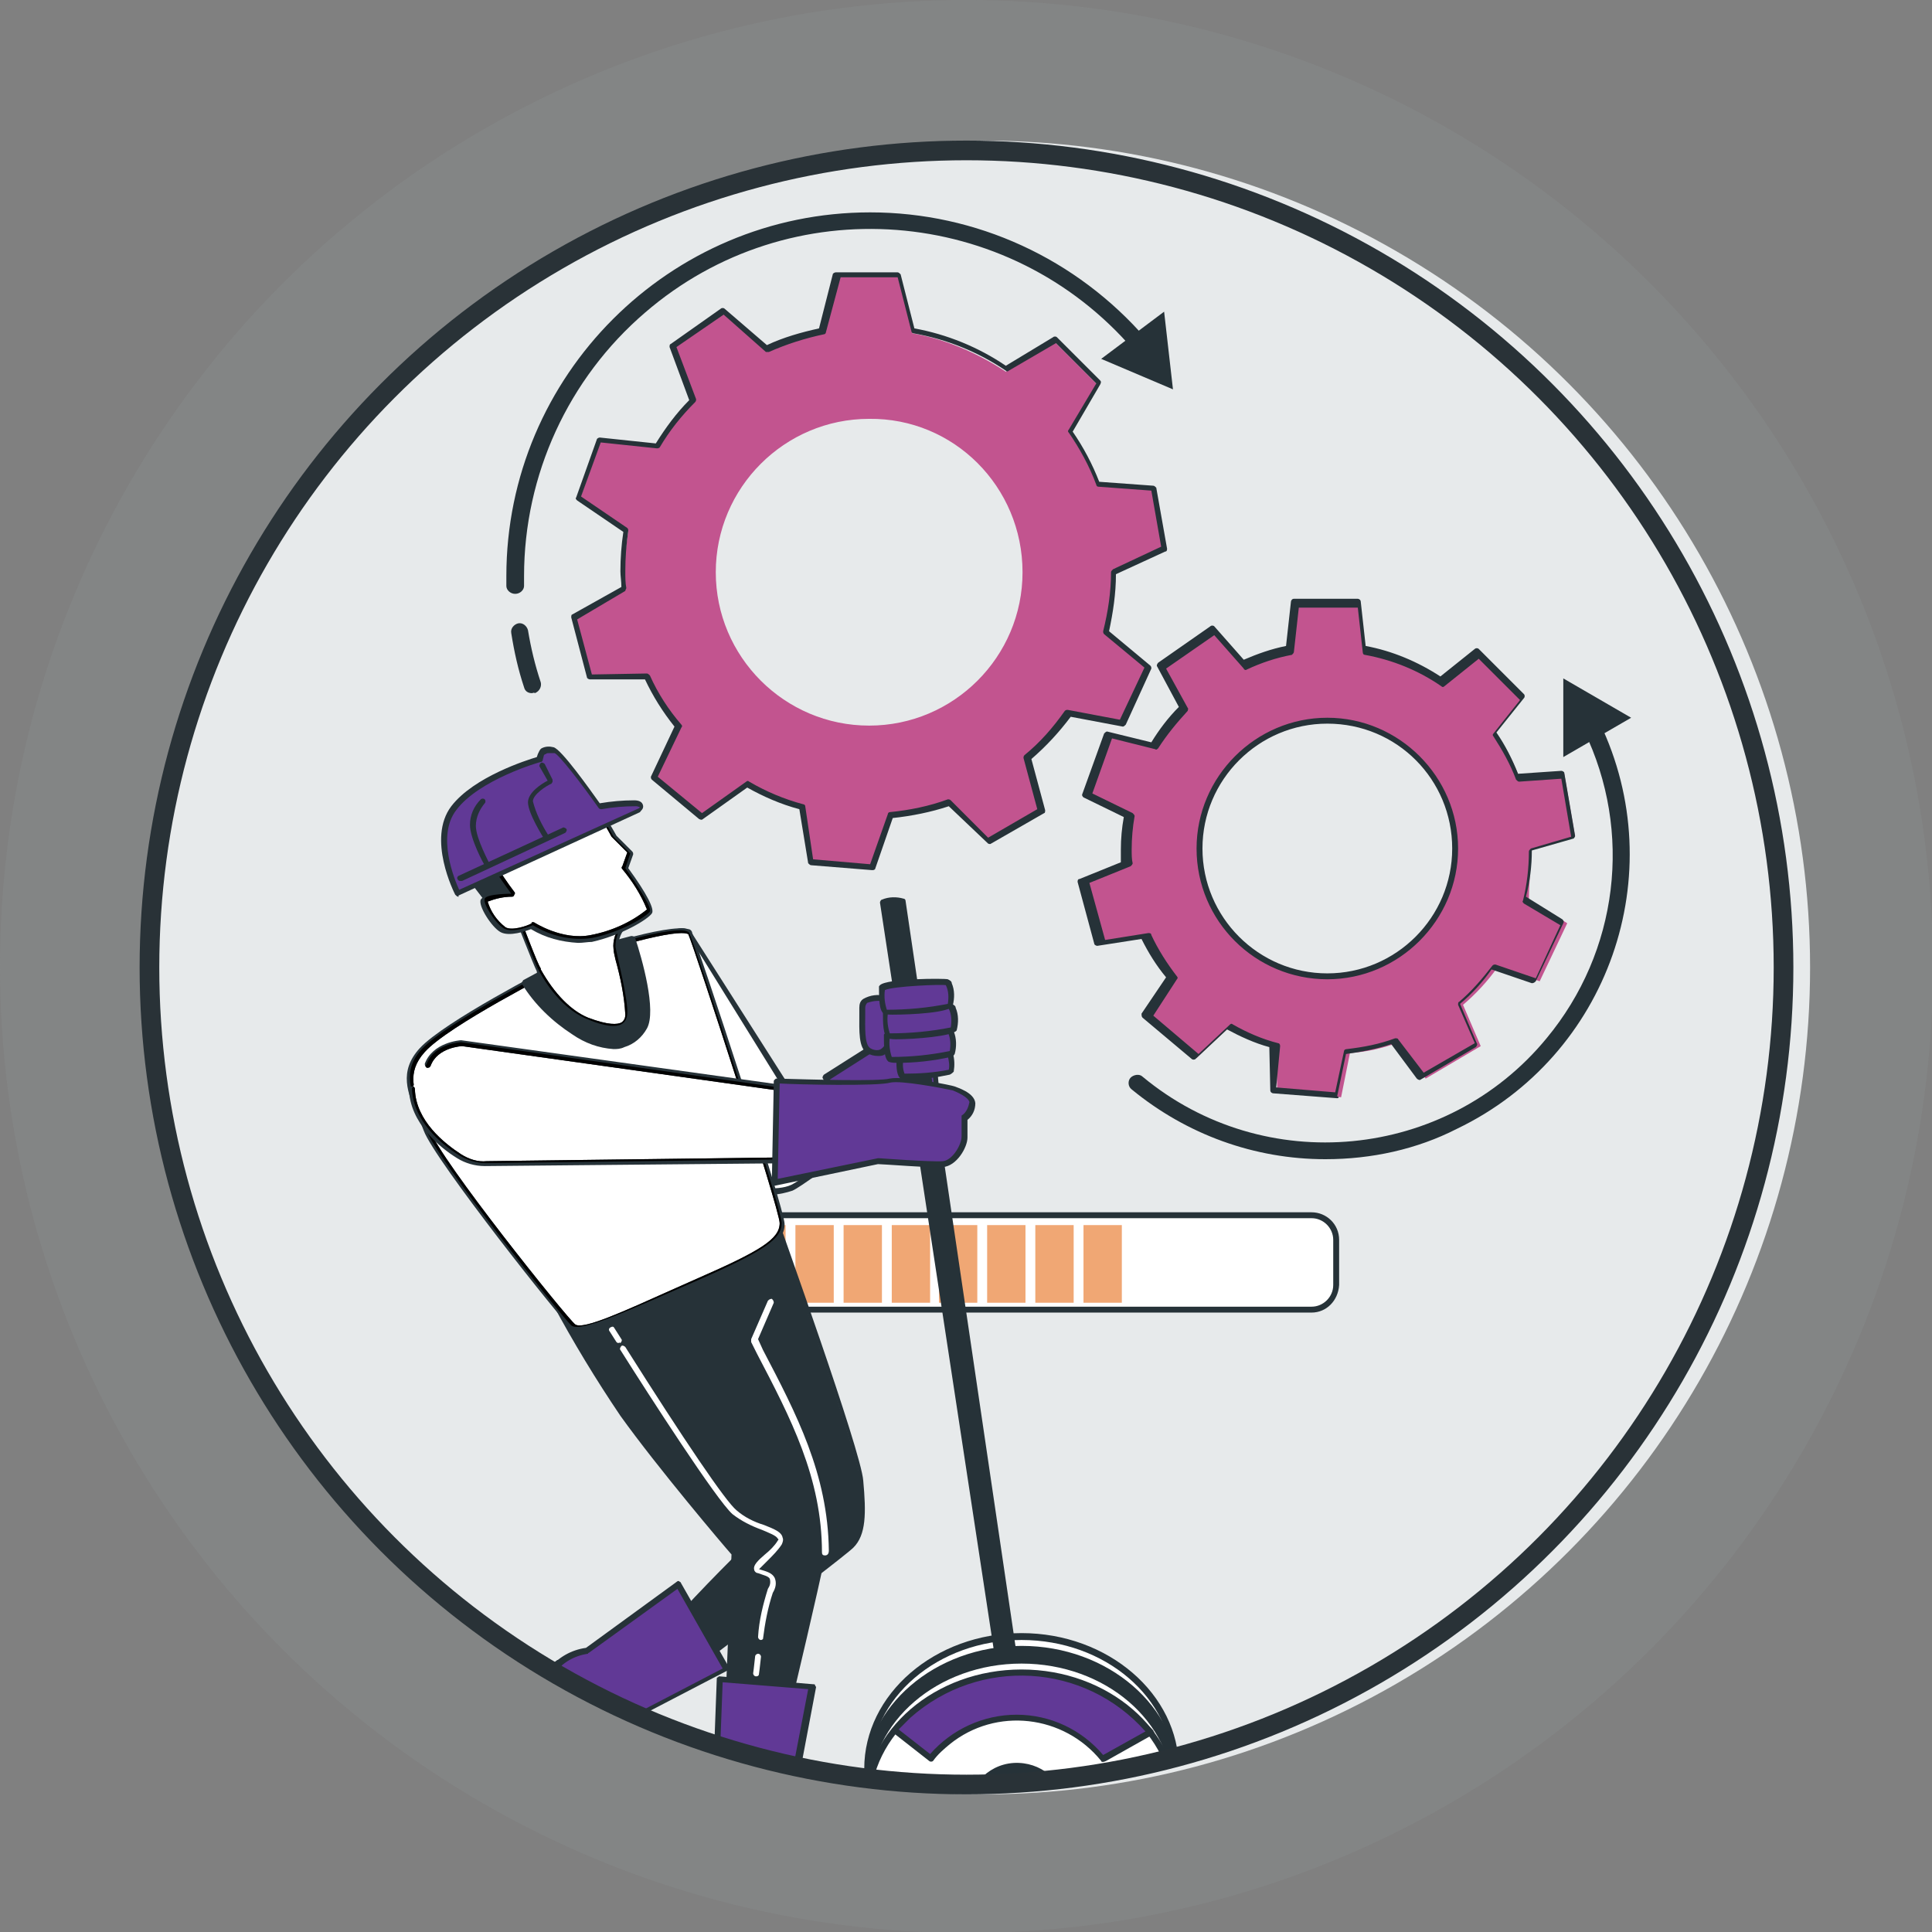 <?xml version="1.0" encoding="UTF-8"?>
<!-- Generator: Adobe Illustrator 25.0.0, SVG Export Plug-In . SVG Version: 6.00 Build 0)  -->
<svg xmlns="http://www.w3.org/2000/svg" xmlns:xlink="http://www.w3.org/1999/xlink" version="1.1" id="Layer_1" x="0px" y="0px" viewBox="0 0 196.5 196.5" style="enable-background:new 0 0 196.5 196.5;" xml:space="preserve">
<rect x="0" y="0" width="196.5" height="196.5" fill="#808080" stroke="none"/>
<style type="text/css">
	.st0{opacity:0.1;fill:#A4B4BA;enable-background:new    ;}
	.st1{fill:#E7EAEB;}
	.st2{clip-path:url(#SVGID_2_);}
	.st3{fill:#FFFFFF;}
	.st4{fill:#263238;}
	.st5{fill:#F0A774;}
	.st6{fill:#C2548F;}
	.st7{fill:#613996;}
	.st8{clip-path:url(#SVGID_5_);}
	.st9{clip-path:url(#SVGID_6_);}
	.st10{opacity:0.5;fill:#FFFFFF;enable-background:new    ;}
	.st11{clip-path:url(#SVGID_9_);}
	.st12{clip-path:url(#SVGID_10_);}
	.st13{clip-path:url(#SVGID_13_);}
	.st14{clip-path:url(#SVGID_14_);}
	.st15{clip-path:url(#SVGID_17_);}
	.st16{clip-path:url(#SVGID_18_);}
	.st17{fill:none;stroke:#293237;stroke-width:2;}
</style>
<circle id="Ellipse_30" class="st0" cx="98.3" cy="98.3" r="98.3"></circle>
<circle class="st1" cx="100" cy="98.4" r="84.1"></circle>
<g>
	<defs>
		<circle id="SVGID_1_" cx="98.3" cy="98.4" r="83.1"></circle>
	</defs>
	<clipPath id="SVGID_2_">
		<use xlink:href="#SVGID_1_" style="overflow:visible;"></use>
	</clipPath>
	<g class="st2">
		<g id="freepik--progress-bar--inject-2">
			<path class="st3" d="M76,123.6h57.4c1.4,0,2.5,1.1,2.5,2.5c0,0,0,0,0,0v4.6c0,1.4-1.1,2.5-2.5,2.5l0,0H76c-1.4,0-2.5-1.1-2.5-2.5     l0,0v-4.6C73.5,124.8,74.6,123.6,76,123.6z"></path>
			<path class="st4" d="M133.4,133.5H76c-1.5,0-2.8-1.2-2.8-2.8v-4.6c0-1.5,1.2-2.8,2.8-2.8h57.4c1.5,0,2.8,1.2,2.8,2.8v4.6     C136.1,132.3,134.9,133.5,133.4,133.5z M76,123.9c-1.2,0-2.2,1-2.2,2.2l0,0v4.6c0,1.2,1,2.2,2.2,2.2h57.4c1.2,0,2.2-1,2.2-2.2     v-4.6c0-1.2-1-2.2-2.2-2.2l0,0C133.4,123.9,76,123.9,76,123.9z"></path>
			<rect x="76" y="124.6" class="st5" width="3.9" height="7.9"></rect>
			<rect x="80.9" y="124.6" class="st5" width="3.9" height="7.9"></rect>
			<rect x="85.8" y="124.6" class="st5" width="3.9" height="7.9"></rect>
			<rect x="90.7" y="124.6" class="st5" width="3.9" height="7.9"></rect>
			<rect x="95.5" y="124.6" class="st5" width="3.9" height="7.9"></rect>
			<rect x="100.4" y="124.6" class="st5" width="3.9" height="7.9"></rect>
			<rect x="105.3" y="124.6" class="st5" width="3.9" height="7.9"></rect>
			<rect x="110.2" y="124.6" class="st5" width="3.9" height="7.9"></rect>
		</g>
		<g id="freepik--gear-1--inject-2">
			<path class="st6" d="M113.3,58.3l5.1-2.3l-1.1-6.2l-5.7-0.4c-0.7-1.9-1.7-3.7-2.8-5.3l2.9-4.9l-4.4-4.4l-5,3     c-2.9-1.9-6.1-3.3-9.5-3.9L91.4,28h-6.3l-1.4,5.7c-1.9,0.4-3.8,1-5.6,1.8l-4.5-3.9l-5.1,3.6l2.1,5.5c-1.4,1.4-2.6,3-3.6,4.7     l-5.9-0.6L59,50.7l4.9,3.3c-0.2,1.4-0.4,2.8-0.4,4.2c0,0.6,0,1.2,0.1,1.8l-5.1,2.9l1.6,6.1l5.8-0.1c0.9,1.8,1.9,3.5,3.2,5.1     L66.6,79l4.8,4l4.7-3.3c1.8,1,3.6,1.8,5.6,2.4l0.9,5.6l6.2,0.5l1.9-5.3c2-0.2,4.1-0.6,6-1.3l3.9,4l5.4-3.1l-1.5-5.4     c1.6-1.3,3-2.9,4.2-4.5l5.5,1l2.7-5.7l-4.3-3.6C113,62.4,113.3,60.3,113.3,58.3z M104,58.2c0,8.6-7,15.6-15.6,15.6     s-15.6-7-15.6-15.6s7-15.6,15.6-15.6c0,0,0,0,0,0l0,0C97,42.5,104,49.5,104,58.2L104,58.2L104,58.2z"></path>
			<path class="st4" d="M88.7,88.5L88.7,88.5L82.5,88c-0.1,0-0.2-0.1-0.3-0.2l-0.9-5.5c-1.9-0.5-3.7-1.3-5.3-2.2l-4.5,3.2     c-0.1,0.1-0.2,0.1-0.4,0l-4.8-4c-0.1-0.1-0.1-0.2-0.1-0.3l2.4-5.1c-1.2-1.5-2.2-3.1-3-4.8L60,69.1c-0.1,0-0.3-0.1-0.3-0.2     l-1.6-6.1c0-0.1,0-0.3,0.1-0.3l5-2.8c0-0.6-0.1-1.1-0.1-1.6c0-1.3,0.1-2.7,0.3-4l-4.7-3.2c-0.1-0.1-0.2-0.2-0.1-0.3l2.1-5.9     c0-0.1,0.2-0.2,0.3-0.2l5.7,0.6c1-1.6,2.1-3.1,3.4-4.4l-2-5.4c0-0.1,0-0.3,0.1-0.3l5.1-3.6c0.1-0.1,0.3-0.1,0.4,0l4.3,3.7     c1.7-0.8,3.5-1.3,5.3-1.7l1.4-5.5c0-0.1,0.2-0.2,0.3-0.2h6.3c0.1,0,0.2,0.1,0.3,0.2l1.4,5.5c3.3,0.6,6.5,1.9,9.3,3.8l4.8-2.9     c0.1-0.1,0.3-0.1,0.4,0l4.4,4.4c0.1,0.1,0.1,0.2,0,0.4l-2.8,4.8c1.1,1.6,2,3.3,2.7,5.1l5.5,0.4c0.1,0,0.2,0.1,0.3,0.2l1.1,6.2     c0,0.1,0,0.3-0.2,0.3l-5,2.3c0,2-0.3,3.9-0.7,5.8l4.2,3.5c0.1,0.1,0.1,0.2,0.1,0.3l-2.6,5.7c-0.1,0.1-0.2,0.2-0.3,0.2l-5.3-1     c-1.2,1.6-2.5,3-4,4.3l1.4,5.2c0,0.1,0,0.3-0.1,0.3l-5.4,3.1c-0.1,0.1-0.3,0-0.3,0L96.5,82c-1.8,0.6-3.8,1-5.7,1.2L89,88.4     C88.9,88.5,88.8,88.5,88.7,88.5z M82.7,87.4l5.8,0.5l1.8-5.1c0-0.1,0.1-0.2,0.2-0.2c2-0.2,4-0.6,5.9-1.3c0.1,0,0.2,0,0.3,0.1     l3.8,3.8l5-2.9l-1.4-5.2c0-0.1,0-0.2,0.1-0.3c1.6-1.3,2.9-2.8,4.1-4.5c0.1-0.1,0.2-0.1,0.3-0.1l5.3,1l2.5-5.3l-4.1-3.4     c-0.1-0.1-0.1-0.2-0.1-0.3c0.5-2,0.8-4,0.8-6c0-0.1,0.1-0.2,0.2-0.3l4.9-2.3l-1-5.7l-5.4-0.4c-0.1,0-0.2-0.1-0.2-0.2     c-0.7-1.9-1.7-3.7-2.8-5.3c-0.1-0.1-0.1-0.2,0-0.3l2.8-4.7l-4.1-4.1l-4.8,2.8c-0.1,0.1-0.2,0.1-0.3,0c-2.8-1.9-6-3.2-9.4-3.8     c-0.1,0-0.2-0.1-0.2-0.2l-1.4-5.5h-5.8L84,33.8c0,0.1-0.1,0.2-0.2,0.2c-1.9,0.4-3.8,1-5.6,1.8c-0.1,0-0.2,0-0.3,0L73.6,32     l-4.8,3.3l2,5.3c0,0.1,0,0.2-0.1,0.3c-1.4,1.4-2.6,2.9-3.6,4.6c-0.1,0.1-0.2,0.1-0.3,0.1l-5.7-0.6l-2,5.5l4.7,3.2     c0.1,0.1,0.1,0.2,0.1,0.3c-0.2,1.4-0.3,2.7-0.3,4.1c0,0.6,0,1.2,0.1,1.7c0,0.1-0.1,0.2-0.1,0.3L58.7,63l1.5,5.6l5.6-0.1l0,0     c0.1,0,0.2,0.1,0.3,0.2c0.8,1.8,1.9,3.5,3.2,5c0.1,0.1,0.1,0.2,0,0.3l-2.4,5l4.5,3.7l4.5-3.2c0.1-0.1,0.2-0.1,0.3,0     c1.7,1,3.6,1.8,5.5,2.3c0.1,0,0.2,0.1,0.2,0.2L82.7,87.4z"></path>
			<path class="st4" d="M54.1,70.5c-0.4,0-0.7-0.2-0.8-0.6c-0.6-1.8-1-3.6-1.3-5.5c-0.1-0.5,0.3-0.9,0.7-1c0.5-0.1,0.9,0.3,1,0.7     l0,0c0.3,1.8,0.7,3.5,1.3,5.3c0.1,0.4-0.1,0.9-0.6,1.1C54.3,70.4,54.2,70.5,54.1,70.5z"></path>
			<path class="st4" d="M52.4,60.4c-0.5,0-0.9-0.4-0.9-0.8v-1c0-20.4,16.6-37,37-37c10.8,0,21,4.7,28.1,12.9     c0.3,0.4,0.3,0.9-0.1,1.2c-0.4,0.3-0.9,0.3-1.2-0.1c-12.7-14.8-35-16.5-49.7-3.8c-7.8,6.7-12.3,16.5-12.3,26.8v1     C53.3,60,52.9,60.4,52.4,60.4C52.4,60.4,52.4,60.4,52.4,60.4L52.4,60.4L52.4,60.4z"></path>
			<polygon class="st4" points="118.4,31.7 119.3,39.6 112,36.5    "></polygon>
		</g>
		<g id="freepik--gear-2--inject-2">
			<path class="st6" d="M155.8,86.4l4.4-1.3l-1.1-6.4l-4.6,0.3c-0.6-1.6-1.4-3.1-2.4-4.5l2.9-3.6l-4.6-4.6l-3.7,2.9     c-2.4-1.6-5.1-2.7-7.9-3.2l-0.5-4.7h-6.5l-0.5,4.8c-1.6,0.3-3.2,0.8-4.7,1.5l-3.2-3.6l-5.3,3.7l2.3,4.2c-1.1,1.2-2.2,2.5-3,3.9     l-4.7-1.1l-2.2,6.1l4.3,2.1c-0.2,1.1-0.3,2.3-0.3,3.5c0,0.5,0,1,0.1,1.5l-4.4,1.8l1.7,6.3l4.7-0.7c0.7,1.5,1.6,2.9,2.7,4.2     l-2.6,3.9l5,4.2l3.4-3.2c1.5,0.8,3,1.5,4.7,2l0.1,4.6l6.5,0.6l0.9-4.5c1.7-0.1,3.4-0.5,5-1.1l2.7,3.7l5.6-3.3l-1.8-4.2     c1.3-1.1,2.5-2.4,3.5-3.8l4.3,1.4l2.8-5.9l-3.9-2.4C155.5,89.8,155.7,88.1,155.8,86.4z M148,86.3c0,7.2-5.8,13-13,13     c-7.2,0-13-5.8-13-13c0-7.2,5.8-13,13-13h0C142.2,73.3,148,79.1,148,86.3L148,86.3z"></path>
			<path class="st4" d="M136,111.7L136,111.7l-6.5-0.5c-0.1,0-0.3-0.1-0.3-0.3l-0.1-4.4c-1.5-0.4-3-1.1-4.3-1.8l-3.2,3     c-0.1,0.1-0.3,0.1-0.4,0l-5-4.2c-0.1-0.1-0.1-0.3-0.1-0.4l2.5-3.7c-1-1.2-1.8-2.5-2.5-3.9l-4.5,0.7c-0.1,0-0.3-0.1-0.3-0.2     l-1.7-6.3c0-0.1,0-0.3,0.2-0.3l4.2-1.7c0-0.5,0-0.9,0-1.3c0-1.1,0.1-2.2,0.3-3.3l-4.1-2c-0.1-0.1-0.2-0.2-0.1-0.4l2.2-6.1     c0.1-0.1,0.2-0.2,0.3-0.2l4.5,1.1c0.8-1.3,1.7-2.5,2.8-3.6l-2.2-4.1c-0.1-0.1,0-0.3,0.1-0.4l5.3-3.7c0.1-0.1,0.3-0.1,0.4,0l3,3.4     c1.4-0.6,2.8-1.1,4.3-1.4l0.5-4.5c0-0.1,0.1-0.3,0.3-0.3h6.5c0.1,0,0.3,0.1,0.3,0.3l0.5,4.5c2.7,0.5,5.3,1.6,7.6,3.1l3.5-2.8     c0.1-0.1,0.3-0.1,0.4,0l4.6,4.6c0.1,0.1,0.1,0.3,0,0.4l-2.8,3.5c0.9,1.3,1.6,2.7,2.2,4.2l4.4-0.3c0.1,0,0.3,0.1,0.3,0.2l1.1,6.4     c0,0.1-0.1,0.3-0.2,0.3l-4.2,1.2c0,1.6-0.2,3.2-0.6,4.7l3.7,2.3c0.1,0.1,0.2,0.2,0.1,0.4l-2.8,5.9c-0.1,0.1-0.2,0.2-0.4,0.2     l-4.1-1.4c-0.9,1.3-2,2.5-3.2,3.5l1.7,4c0.1,0.1,0,0.3-0.1,0.4l-5.6,3.3c-0.1,0.1-0.3,0-0.4-0.1l-2.6-3.5c-1.5,0.5-3.1,0.8-4.6,1     l-0.9,4.3C136.3,111.6,136.1,111.7,136,111.7z M129.8,110.6l6,0.5l0.9-4.2c0-0.1,0.1-0.2,0.3-0.2c1.7-0.2,3.3-0.5,4.9-1.1     c0.1,0,0.3,0,0.3,0.1l2.6,3.4l5.2-3l-1.7-3.9c0-0.1,0-0.3,0.1-0.3c1.3-1.1,2.4-2.4,3.4-3.7c0.1-0.1,0.2-0.1,0.3-0.1l4.1,1.4     l2.5-5.4l-3.7-2.2c-0.1-0.1-0.2-0.2-0.1-0.3c0.4-1.6,0.6-3.3,0.6-5c0-0.1,0.1-0.2,0.2-0.3l4.1-1.2l-1-5.9l-4.3,0.3     c-0.1,0-0.2-0.1-0.3-0.2c-0.6-1.6-1.4-3-2.3-4.4c-0.1-0.1-0.1-0.2,0-0.3l2.7-3.4l-4.2-4.2l-3.5,2.8c-0.1,0.1-0.2,0.1-0.3,0     c-2.3-1.6-5-2.7-7.8-3.2c-0.1,0-0.2-0.1-0.2-0.3l-0.5-4.5h-6l-0.5,4.5c0,0.1-0.1,0.2-0.2,0.3c-1.6,0.3-3.1,0.8-4.6,1.5     c-0.1,0.1-0.3,0-0.3-0.1l-3-3.4l-4.9,3.4l2.2,4c0.1,0.1,0,0.2,0,0.3c-1.1,1.2-2.1,2.4-3,3.8c-0.1,0.1-0.2,0.2-0.3,0.1l-4.4-1.1     l-2,5.6l4.1,2c0.1,0.1,0.2,0.2,0.2,0.3c-0.2,1.1-0.3,2.3-0.3,3.4c0,0.5,0,1,0.1,1.4c0,0.1-0.1,0.2-0.2,0.3l-4.2,1.7l1.6,5.8     l4.4-0.7c0.1,0,0.3,0,0.3,0.2c0.7,1.5,1.6,2.9,2.6,4.2c0.1,0.1,0.1,0.2,0,0.3l-2.4,3.7l4.6,3.9l3.2-3c0.1-0.1,0.2-0.1,0.3,0     c1.4,0.8,3,1.5,4.6,1.9c0.1,0,0.2,0.1,0.2,0.3L129.8,110.6z M121.7,86.3c0-7.3,6-13.3,13.3-13.3c7.3,0,13.3,6,13.3,13.3     c0,7.3-6,13.3-13.3,13.3C127.7,99.6,121.7,93.7,121.7,86.3L121.7,86.3z M135,73.6c-7,0-12.7,5.7-12.7,12.7S128,99,135,99     s12.7-5.7,12.7-12.7c0,0,0,0,0,0v0C147.7,79.3,142.1,73.6,135,73.6L135,73.6z"></path>
			<path class="st4" d="M134.8,117.9c-7.2,0-14.1-2.5-19.7-7.1c-0.4-0.3-0.4-0.9-0.1-1.2s0.9-0.4,1.2-0.1l0,0     c12.4,10.3,30.9,8.5,41.1-3.9c7.3-8.8,8.8-21,3.8-31.3c-0.2-0.4-0.1-0.9,0.3-1.2s0.9-0.1,1.2,0.3c0,0,0,0.1,0.1,0.1     c7.4,15.4,0.9,33.9-14.5,41.3C144.1,116.9,139.5,117.9,134.8,117.9z"></path>
			<polygon class="st4" points="159,77 159,69 165.9,73    "></polygon>
		</g>
		<g id="freepik--Character--inject-2">
			<path class="st3" d="M119.6,180.9c0-0.3,0-0.6,0-0.9c0-7.5-7-13.5-15.7-13.5s-15.7,6.1-15.7,13.5c0,0.3,0,0.6,0,0.9H119.6z"></path>
			<path class="st4" d="M119.6,181.2H88.2c-0.2,0-0.3-0.1-0.3-0.3c0-0.4,0-0.7,0-1c0-7.6,7.2-13.8,16-13.8s16,6.2,16,13.8     c0,0.3,0,0.6,0,1C119.8,181.1,119.7,181.2,119.6,181.2z M88.5,180.7h30.8V180c0-7.3-6.9-13.2-15.4-13.2s-15.4,5.9-15.4,13.2     C88.5,180.2,88.5,180.4,88.5,180.7L88.5,180.7z"></path>
			<path class="st4" d="M119.6,182.2c0-0.3,0-0.6,0-0.9c0-7.5-7-13.5-15.7-13.5s-15.7,6.1-15.7,13.5c0,0.3,0,0.6,0,0.9H119.6z"></path>
			<path class="st4" d="M119.6,182.5H88.2c-0.1,0-0.3-0.1-0.3-0.3c0-0.4,0-0.7,0-1c0-7.6,7.2-13.8,16-13.8s16,6.2,16,13.8     c0,0.3,0,0.6,0,1C119.8,182.4,119.7,182.5,119.6,182.5z M88.5,181.9h30.8v-0.7c0-7.3-6.9-13.2-15.4-13.2s-15.4,5.9-15.4,13.2     C88.5,181.5,88.5,181.7,88.5,181.9L88.5,181.9z"></path>
			<path class="st3" d="M70.2,94.9L81,112l11.9-6.7l0.7,5.8c0,0-11.4,9-13,9.7s-4.5,0.3-5.2-0.6s-6.8-22.4-6.8-22.4     S67.4,93.7,70.2,94.9z"></path>
			<path class="st4" d="M78.5,121.5c-1.2,0.1-2.4-0.3-3.4-1.1c-0.7-0.9-6.2-20.3-6.9-22.5c-0.1-0.3-0.6-2.4,0.3-3.2     c0.5-0.4,1.2-0.4,1.7,0c0.1,0,0.1,0.1,0.1,0.1l10.7,16.8l11.6-6.5c0.1,0,0.2,0,0.3,0c0.1,0,0.1,0.1,0.2,0.2l0.7,5.8     c0,0.1,0,0.2-0.1,0.3c-0.5,0.4-11.5,9-13.1,9.7C80,121.3,79.2,121.5,78.5,121.5z M69.3,95c-0.1,0-0.3,0-0.4,0.1     c-0.5,0.4-0.3,1.8-0.1,2.6c2.4,8.6,6.2,21.6,6.8,22.3c0.6,0.8,3.4,1.2,4.9,0.5S92,112,93.2,111l-0.7-5.2l-11.5,6.5     c-0.1,0.1-0.3,0-0.4-0.1L70,95.1C69.8,95,69.5,95,69.3,95z"></path>
			<polygon class="st7" points="92.2,104.4 84,109.7 88.4,118.2 95.3,110.7 94.6,102.7    "></polygon>
			<path class="st4" d="M88.4,118.5L88.4,118.5c-0.1,0-0.2-0.1-0.3-0.2l-4.4-8.6c-0.1-0.1,0-0.3,0.1-0.4l8.2-5.2l2.3-1.7     c0.1-0.1,0.3-0.1,0.4,0.1c0,0,0.1,0.1,0.1,0.2l0.7,8c0,0.1,0,0.2-0.1,0.2l-6.9,7.5C88.5,118.5,88.5,118.5,88.4,118.5z      M84.4,109.8l4.1,7.9l6.5-7.1l-0.7-7.3l-1.9,1.4l0,0L84.4,109.8z"></path>
			<path class="st4" d="M58.2,134.9l20.1,20.3c0,0-5.1,4.8-8.7,8.8s-9.6,9.3-9.6,9.3l2,2.5c0,0,23.5-17.6,24.6-18.8s1.2-3.5,0.9-6.5     s-8.8-26.9-8.8-26.9L58.2,134.9z"></path>
			<path class="st4" d="M62.1,176c-0.1,0-0.2,0-0.2-0.1l-2-2.5c-0.1-0.1-0.1-0.3,0-0.4c0.1,0,6-5.2,9.5-9.2c3.2-3.5,7.5-7.7,8.5-8.6     l-19.9-20c-0.1-0.1-0.1-0.2-0.1-0.2c0-0.1,0.1-0.2,0.1-0.2l20.6-11.4c0.1,0,0.2,0,0.2,0c0.1,0,0.1,0.1,0.2,0.2     c0.3,1,8.6,24,8.8,27c0.3,3.3,0.3,5.5-1,6.8s-23.7,18.1-24.6,18.8C62.3,176,62.2,176,62.1,176z M60.5,173.2l1.7,2     c2.4-1.8,23.3-17.6,24.4-18.6s1.1-3.3,0.8-6.3c-0.3-2.8-7.7-23.7-8.7-26.5l-20,11.1l19.9,20c0.1,0.1,0.1,0.1,0.1,0.2     c0,0.1,0,0.2-0.1,0.2c-0.1,0-5.1,4.8-8.7,8.8C66.7,167.7,61.6,172.3,60.5,173.2L60.5,173.2z"></path>
			<path class="st7" d="M69,161.2l4.9,8.5l-9.9,5.2c-0.3,1.1-0.3,2.4,0,3.5c0.6,1.7,2.1,3.4,2.3,4.3s0.3,1.4-1.7,1.4     s-4.1-1.7-5.2-2.9s-1.2-4.6-2.1-5.9s-2.4-3.4-1.2-5.2c0.9-1.2,2.2-1.9,3.7-2.1L69,161.2z"></path>
			<path class="st4" d="M64.6,184.3c-2.2,0-4.4-1.9-5.4-3c-0.6-1-1.1-2.1-1.3-3.3c-0.2-0.9-0.5-1.8-0.9-2.7l-0.2-0.3     c-1-1.4-2.3-3.3-1-5.2c0.9-1.2,2.3-2,3.8-2.2l9.2-6.7c0.1-0.1,0.2-0.1,0.2-0.1c0.1,0,0.1,0.1,0.2,0.1l4.9,8.6c0,0.1,0,0.1,0,0.2     c0,0.1-0.1,0.1-0.1,0.2l-9.8,5.1c-0.3,1-0.3,2.2,0,3.2c0.4,0.8,0.8,1.6,1.3,2.4c0.4,0.6,0.8,1.2,1,1.9v0.1     c0.1,0.5,0.1,0.9-0.1,1.2S65.6,184.3,64.6,184.3z M68.9,161.6l-9,6.5c0,0-0.1,0-0.1,0.1c-1.4,0.2-2.6,0.9-3.4,2     c-1,1.5,0.1,3.2,1,4.6l0.2,0.3c0.5,0.9,0.8,1.9,1,2.9c0.2,1.1,0.5,2.1,1.1,3c1.2,1.3,3.2,2.8,5,2.8c0.8,0,1.3-0.1,1.4-0.2     s0-0.4,0-0.7v-0.1c-0.2-0.6-0.5-1.2-0.9-1.7c-0.5-0.8-1-1.6-1.4-2.5c-0.4-1.2-0.4-2.5,0-3.7c0-0.1,0.1-0.1,0.1-0.2l9.6-5     L68.9,161.6z"></path>
			<path class="st4" d="M65.9,183.9c-2.2-0.8-4.1-2.2-5.5-4.2c-1.5-2.1-1.1-5.7-2.7-7c-0.9-0.8-1-2.4-0.9-3.5     c-0.3,0.3-0.6,0.5-0.8,0.9c-1.2,1.8,0.3,3.8,1.2,5.2s1.1,4.7,2.1,5.9s3.2,2.9,5.2,2.9C65,184,65.5,184,65.9,183.9z"></path>
			<path class="st4" d="M64.6,184.3c-2.2,0-4.4-1.9-5.4-3c-0.6-1-1.1-2.1-1.3-3.3c-0.2-0.9-0.5-1.8-0.9-2.7l-0.2-0.3     c-1-1.4-2.3-3.3-1-5.2c0.2-0.4,0.5-0.7,0.8-0.9c0.1-0.1,0.2-0.1,0.3,0c0.1,0.1,0.2,0.2,0.2,0.3c-0.1,0.9,0,2.5,0.8,3.3     s1.1,2.1,1.4,3.5c0.2,1.3,0.6,2.5,1.3,3.5c1.3,1.9,3.2,3.3,5.3,4.1c0.1,0,0.2,0.1,0.2,0.3c0,0.1-0.1,0.2-0.2,0.3     C65.5,184.3,65,184.3,64.6,184.3z M56.5,169.9c-0.1,0.1-0.2,0.2-0.2,0.3c-1,1.5,0.1,3.2,1,4.6l0.2,0.3c0.5,0.9,0.8,1.9,1,2.9     c0.2,1.1,0.5,2.1,1.1,3c1.2,1.3,3.2,2.8,5,2.8h0.1c-1.8-0.9-3.4-2.2-4.5-3.9c-0.7-1.1-1.2-2.4-1.3-3.7c-0.3-1.3-0.5-2.6-1.3-3.2     C56.8,172.1,56.4,171,56.5,169.9L56.5,169.9z"></path>
			<path class="st4" d="M56.5,132.5c2.1,3.9,4.4,7.7,6.9,11.4c4.1,5.6,11.4,14.1,11.4,14.1l-1.2,27.1l3.6,0.4c0,0,6.5-26.6,6.7-28.8     s-9.4-22.6-9.4-22.6"></path>
			<path class="st4" d="M77.3,185.8L77.3,185.8l-3.7-0.4c-0.2,0-0.3-0.2-0.3-0.3l1.1-27c-0.8-0.9-7.5-8.8-11.3-14.1     c-2.5-3.7-4.8-7.5-6.9-11.4c-0.1-0.1,0-0.3,0.1-0.4c0.1-0.1,0.3,0,0.4,0.1c0,0,0,0,0,0l0,0c2.1,3.9,4.4,7.7,6.9,11.4     c4,5.5,11.3,14,11.4,14.1c0,0.1,0.1,0.1,0.1,0.2L74,184.8l3.1,0.4c0.7-2.7,6.5-26.5,6.6-28.5c0.1-1.7-6.7-16.8-9.4-22.4     c-0.1-0.1,0-0.3,0.1-0.4c0.1-0.1,0.3,0,0.4,0.1l0,0l0,0c1,2.1,9.6,20.5,9.4,22.7s-6.4,27.8-6.7,28.9     C77.6,185.7,77.5,185.8,77.3,185.8z"></path>
			<path class="st3" d="M83.9,158.2c-0.2,0-0.3-0.1-0.3-0.3c0-7.6-3.2-13.7-6.6-20.2l-0.6-1.2c0-0.1,0-0.2,0-0.3l1.7-3.9     c0.1-0.1,0.2-0.2,0.4-0.2c0.1,0.1,0.2,0.2,0.2,0.4l-1.6,3.7l0.5,1.1c3.4,6.5,6.6,12.6,6.7,20.4C84.3,158.1,84.1,158.2,83.9,158.2     L83.9,158.2z"></path>
			<path class="st3" d="M76.9,170.5L76.9,170.5c-0.2,0-0.3-0.2-0.3-0.3c0,0,0.1-0.7,0.2-1.7c0-0.2,0.2-0.3,0.3-0.3h0l0,0     c0.2,0,0.3,0.2,0.3,0.3l0,0c-0.1,1-0.2,1.7-0.2,1.7C77.2,170.4,77.1,170.5,76.9,170.5z"></path>
			<path class="st3" d="M77.4,166.8L77.4,166.8c-0.2,0-0.3-0.2-0.3-0.3l0,0c0.1-1.7,0.5-3.3,1-4.9c0.2-0.3,0.3-0.6,0.2-1     c-0.1-0.3-0.7-0.4-1.2-0.6c-0.2,0-0.4-0.2-0.4-0.4c-0.1-0.4,0.4-0.9,1.1-1.5c0.5-0.4,1-0.9,1.3-1.4c0.1-0.1,0.1-0.2,0-0.2     c-0.1-0.3-0.9-0.6-1.6-0.9c-1.1-0.4-2.1-0.9-3-1.6c-1.6-1.4-8.5-12.1-11.4-16.7c-0.1-0.1,0-0.3,0.1-0.4c0.1-0.1,0.3,0,0.4,0.1     c0,0,0,0,0,0l0,0c6,9.5,10.2,15.7,11.3,16.6c0.8,0.7,1.8,1.2,2.8,1.5c1,0.4,1.8,0.7,1.9,1.3c0.1,0.2,0,0.5-0.1,0.7     c-0.4,0.6-0.9,1.1-1.4,1.6c-0.3,0.3-0.6,0.6-0.9,0.9c0.6,0.2,1.3,0.3,1.6,0.9c0.2,0.5,0.1,1-0.2,1.5c-0.5,1.5-0.8,3.1-1,4.7     C77.6,166.7,77.5,166.8,77.4,166.8z"></path>
			<path class="st3" d="M62.9,136.6c-0.1,0-0.2-0.1-0.2-0.1l-0.7-1.1c-0.1-0.1-0.1-0.3,0.1-0.4s0.3-0.1,0.4,0.1c0,0,0,0,0,0l0,0     l0.7,1.1c0.1,0.1,0,0.3-0.1,0.4l0,0C63,136.5,62.9,136.6,62.9,136.6z"></path>
			<path class="st7" d="M73.2,170.8l9.5,0.8L80.1,185c0.7,1.5,2.1,2.7,3.7,3.2c2.7,0.8,3.9,1.3,3.9,2.6s-1.1,1.6-5.6,2.1     c-3.1,0.2-6.2-0.2-9.2-1.3c0,0-2.1-0.3-2.3-1.8s2.1-5.5,2.1-5.5L73.2,170.8z"></path>
			<path class="st4" d="M80.4,193.2c-2.6,0-5.2-0.5-7.6-1.4c-0.3,0-2.3-0.5-2.5-2c-0.2-1.4,1.7-4.9,2.1-5.6l0.5-13.4     c0-0.1,0-0.2,0.1-0.2c0.1-0.1,0.1-0.1,0.2-0.1l9.5,0.8c0.1,0,0.2,0,0.2,0.1c0,0.1,0.1,0.1,0.1,0.2l-2.5,13.2c0.7,1.4,2,2.5,3.5,3     c2.6,0.8,4.1,1.3,4.1,2.8s-1.5,1.9-5.9,2.4C81.5,193.2,81,193.2,80.4,193.2z M73.5,171.1L73,184.3c0,0,0,0.1,0,0.1     c-0.6,1.1-2.2,4.2-2.1,5.3c0.1,1.2,2,1.5,2,1.5H73c2.9,1,6,1.4,9,1.3c4.5-0.5,5.3-0.8,5.3-1.8s-0.9-1.5-3.7-2.3     c-1.7-0.5-3.1-1.8-3.9-3.4c0-0.1,0-0.1,0-0.2l2.5-13L73.5,171.1z"></path>
			<path class="st4" d="M82.1,192.9c4.3-0.5,5.5-0.8,5.6-1.9c-2.6,0.6-5.3,0.8-7.9,0.5c-3.1-0.4-6.2-1.3-9-2.7     c-0.1,0.3-0.2,0.7-0.1,1c0.2,1.4,2.3,1.8,2.3,1.8C75.8,192.6,78.9,193.1,82.1,192.9z"></path>
			<path class="st4" d="M80.4,193.2c-2.6,0-5.2-0.5-7.6-1.4c-0.3,0-2.3-0.5-2.5-2c0-0.4,0-0.8,0.1-1.1c0-0.1,0.1-0.2,0.2-0.2     c0.1,0,0.2,0,0.3,0c2.8,1.4,5.8,2.3,8.9,2.6c2.6,0.3,5.3,0.1,7.8-0.5c0.1,0,0.2,0,0.3,0.1c0.1,0.1,0.1,0.1,0.1,0.2     c-0.1,1.4-1.7,1.7-5.9,2.2C81.5,193.2,81,193.2,80.4,193.2z M71,189.2c0,0.2-0.1,0.4,0,0.6c0.1,1.2,2,1.5,2,1.5H73     c2.9,1,6,1.4,9,1.3l0,0c3.5-0.4,4.8-0.7,5.2-1.2c-2.5,0.5-5,0.7-7.5,0.4C76.7,191.4,73.7,190.5,71,189.2z"></path>
			<path class="st3" d="M56.4,98.4c0,0-11,5.6-13.5,8.3s-0.5,5.3,0.4,8.1s13.9,19.2,14.8,20s6-1.6,12.9-4.6c6.8-3,8.5-4.2,8.5-5.8     s-8.8-28.3-9.4-29.5S59.3,96.7,56.4,98.4z"></path>
			<path class="st4" d="M58.8,135.3c-0.3,0-0.5-0.1-0.7-0.2c-0.8-0.6-13.9-17.1-15-20.1c-0.2-0.5-0.4-1.1-0.7-1.6     c-0.9-2.2-1.9-4.4,0.3-6.8c2.5-2.7,13-8.1,13.6-8.4c2.7-1.6,11.8-4.3,13.7-3.7c0.2,0,0.4,0.2,0.4,0.4c0.6,1.3,9.4,28,9.4,29.6     c0,1.8-1.8,3.1-8.6,6.1c-0.9,0.4-1.8,0.8-2.7,1.2C63.2,134,60.2,135.3,58.8,135.3z M69.3,94.9c-2.3,0-10,2.2-12.7,3.8l0,0     c-0.1,0.1-11,5.6-13.4,8.3c-1.9,2.1-1.1,4-0.2,6.2c0.2,0.5,0.5,1.1,0.7,1.7c1,3,14,19.2,14.8,19.8s5.1-1.4,9.8-3.5L71,130     c6.4-2.8,8.3-4,8.3-5.6c0-1.4-8.6-27.8-9.3-29.4C69.7,94.9,69.5,94.9,69.3,94.9z"></path>
			<g>
				<defs>
					<path id="SVGID_3_" d="M56.4,98.4c0,0-11,5.6-13.5,8.3s-0.5,5.3,0.4,8.1s13.9,19.2,14.8,20s6-1.6,12.9-4.6       c6.8-3,8.5-4.2,8.5-5.8s-8.8-28.3-9.4-29.5S59.3,96.7,56.4,98.4z"></path>
				</defs>
				<defs>
					<path id="SVGID_4_" d="M58.8,135.3c-0.3,0-0.5-0.1-0.7-0.2c-0.8-0.6-13.9-17.1-15-20.1c-0.2-0.5-0.4-1.1-0.7-1.6       c-0.9-2.2-1.9-4.4,0.3-6.8c2.5-2.7,13-8.1,13.6-8.4c2.7-1.6,11.8-4.3,13.7-3.7c0.2,0,0.4,0.2,0.4,0.4c0.6,1.3,9.4,28,9.4,29.6       c0,1.8-1.8,3.1-8.6,6.1c-0.9,0.4-1.8,0.8-2.7,1.2C63.2,134,60.2,135.3,58.8,135.3z M69.3,94.9c-2.3,0-10,2.2-12.7,3.8l0,0       c-0.1,0.1-11,5.6-13.4,8.3c-1.9,2.1-1.1,4-0.2,6.2c0.2,0.5,0.5,1.1,0.7,1.7c1,3,14,19.2,14.8,19.8s5.1-1.4,9.8-3.5L71,130       c6.4-2.8,8.3-4,8.3-5.6c0-1.4-8.6-27.8-9.3-29.4C69.7,94.9,69.5,94.9,69.3,94.9z"></path>
				</defs>
				<clipPath id="SVGID_5_">
					<use xlink:href="#SVGID_3_" style="overflow:visible;"></use>
				</clipPath>
				<clipPath id="SVGID_6_" class="st8">
					<use xlink:href="#SVGID_4_" style="overflow:visible;"></use>
				</clipPath>
				<g class="st9">
					<g>
						<path class="st7" d="M53.4,120.3l7.4,0.3l-9.9-1.9c0,0-6.9-3.1-6.9-6.8s4.3-5,4.3-5l10.5-2.8l0.7-6.5c-0.2,0-0.6,0-1.3,0        c-0.6,0.2-1.2,0.5-1.7,0.8c0,0-11,5.6-13.5,8.3s-0.5,5.3,0.4,8.1s13.9,19.2,14.8,20s6-1.6,12.9-4.6l0.2-0.1        c-2,0.4-8.2,1.9-10.2,0.2c-2.1-1.8-6.3-6.2-6.3-6.2l15.9,0.1L53.4,120.3z"></path>
						<path class="st10" d="M53.4,120.3l7.4,0.3l-9.9-1.9c0,0-6.9-3.1-6.9-6.8s4.3-5,4.3-5l10.5-2.8l0.7-6.5c-0.2,0-0.6,0-1.3,0        c-0.6,0.2-1.2,0.5-1.7,0.8c0,0-11,5.6-13.5,8.3s-0.5,5.3,0.4,8.1s13.9,19.2,14.8,20s6-1.6,12.9-4.6l0.2-0.1        c-2,0.4-8.2,1.9-10.2,0.2c-2.1-1.8-6.3-6.2-6.3-6.2l15.9,0.1L53.4,120.3z"></path>
					</g>
				</g>
			</g>
			<path class="st4" d="M53.4,100c1.3,2,3,3.7,5.1,5c3.5,2.2,5.8,1.8,7-0.4c1-1.8-0.6-7.1-1.2-9c-2.7,0.7-5.3,1.6-7.8,2.8     C56.4,98.4,55.2,99.1,53.4,100z"></path>
			<path class="st4" d="M62.4,106.7c-1.5-0.1-2.9-0.6-4.2-1.5c-2-1.3-3.8-3-5.1-5.1c0-0.1-0.1-0.2,0-0.2c0-0.1,0.1-0.1,0.1-0.2     c1.8-1,3.1-1.6,3.1-1.6c2.5-1.2,5.1-2.2,7.9-2.9c0.1,0,0.3,0,0.4,0.2c0.7,2.1,2.2,7.4,1.2,9.2c-0.5,0.9-1.3,1.6-2.3,1.9     C63.1,106.7,62.7,106.7,62.4,106.7z M53.8,100.1c1.3,1.8,2.9,3.4,4.8,4.6c1.9,1.2,3.5,1.6,4.7,1.3c0.8-0.2,1.6-0.8,1.9-1.6     c0.9-1.6-0.5-6.6-1.1-8.5c-2.6,0.7-5.1,1.6-7.5,2.7C56.5,98.7,55.4,99.3,53.8,100.1z"></path>
			<path class="st3" d="M63.3,94.2c-0.5,0.6-0.7,1.3-0.7,2.1c0.2,1.1,1.3,5.4,1.2,6.8s-1.4,1.7-4.2,0.5s-4.5-4.3-4.9-5.1     s-2.2-5.4-2.2-5.4l1.2-0.8c1,1.3,2.6,2,4.2,1.9c3,0,5.1-1.5,5.4-0.9S63.3,94.2,63.3,94.2z"></path>
			<path class="st4" d="M62.5,104.7c-1-0.1-1.9-0.3-2.8-0.7c-1.8-0.7-3.5-2.5-5.1-5.1l0-0.1c-0.4-0.8-2.1-5.2-2.2-5.4     c0-0.1,0-0.3,0.1-0.3l1.2-0.8c0.1-0.1,0.3,0,0.4,0.1c0.9,1.2,2.4,1.8,3.9,1.7c1.3,0,2.5-0.3,3.7-0.7c0.9-0.3,1.6-0.5,1.9,0     c0.2,0.3,0.2,0.6,0.1,0.9c0,0.1-0.1,0.2-0.2,0.2c-0.4,0.5-0.6,1.1-0.6,1.8c0,0.2,0.1,0.6,0.2,1.1c0.5,1.9,0.8,3.9,1,5.8     c0,0.5-0.3,1-0.7,1.3C63.2,104.6,62.8,104.7,62.5,104.7z M52.9,93.4c0.4,0.9,1.7,4.5,2.1,5.1l0,0.1c1.4,2.5,3.1,4.2,4.8,4.9     c2.1,0.8,3,0.7,3.4,0.5c0.3-0.2,0.4-0.5,0.4-0.8c-0.1-1.9-0.5-3.8-1-5.6c-0.1-0.5-0.2-0.8-0.2-1.1c-0.1-0.8,0.2-1.7,0.7-2.3     c0,0,0,0,0.1-0.1c0-0.1,0-0.3-0.1-0.4c-0.4,0-0.8,0.1-1.2,0.3c-1.3,0.5-2.6,0.7-3.9,0.7c-1.6,0.1-3.2-0.6-4.2-1.8L52.9,93.4z"></path>
			<g>
				<defs>
					<path id="SVGID_7_" d="M63.3,94.2c-0.5,0.6-0.7,1.3-0.7,2.1c0.2,1.1,1.3,5.4,1.2,6.8s-1.4,1.7-4.2,0.5s-4.5-4.3-4.9-5.1       s-2.2-5.4-2.2-5.4l1.2-0.8c1,1.3,2.6,2,4.2,1.9c3,0,5.1-1.5,5.4-0.9S63.3,94.2,63.3,94.2z"></path>
				</defs>
				<defs>
					<path id="SVGID_8_" d="M62.5,104.7c-1-0.1-1.9-0.3-2.8-0.7c-1.8-0.7-3.5-2.5-5.1-5.1l0-0.1c-0.4-0.8-2.1-5.2-2.2-5.4       c0-0.1,0-0.3,0.1-0.3l1.2-0.8c0.1-0.1,0.3,0,0.4,0.1c0.9,1.2,2.4,1.8,3.9,1.7c1.3,0,2.5-0.3,3.7-0.7c0.9-0.3,1.6-0.5,1.9,0       c0.2,0.3,0.2,0.6,0.1,0.9c0,0.1-0.1,0.2-0.2,0.2c-0.4,0.5-0.6,1.1-0.6,1.8c0,0.2,0.1,0.6,0.2,1.1c0.5,1.9,0.8,3.9,1,5.8       c0,0.5-0.3,1-0.7,1.3C63.2,104.6,62.8,104.7,62.5,104.7z M52.9,93.4c0.4,0.9,1.7,4.5,2.1,5.1l0,0.1c1.4,2.5,3.1,4.2,4.8,4.9       c2.1,0.8,3,0.7,3.4,0.5c0.3-0.2,0.4-0.5,0.4-0.8c-0.1-1.9-0.5-3.8-1-5.6c-0.1-0.5-0.2-0.8-0.2-1.1c-0.1-0.8,0.2-1.7,0.7-2.3       c0,0,0,0,0.1-0.1c0-0.1,0-0.3-0.1-0.4c-0.4,0-0.8,0.1-1.2,0.3c-1.3,0.5-2.6,0.7-3.9,0.7c-1.6,0.1-3.2-0.6-4.2-1.8L52.9,93.4z"></path>
				</defs>
				<clipPath id="SVGID_9_">
					<use xlink:href="#SVGID_7_" style="overflow:visible;"></use>
				</clipPath>
				<clipPath id="SVGID_10_" class="st11">
					<use xlink:href="#SVGID_8_" style="overflow:visible;"></use>
				</clipPath>
				<g class="st12">
					<g>
						<path class="st7" d="M58.3,99l5.1-4.8l-0.2-0.9c-0.6-0.2-2.6,1-5.2,1c-1.6,0.1-3.2-0.6-4.2-1.9l-1.2,0.8c0,0,1.8,4.6,2.2,5.4        s2.2,4,4.9,5.1c0.3,0.1,0.5,0.2,0.8,0.3L58.3,99z"></path>
						<path class="st10" d="M58.3,99l5.1-4.8l-0.2-0.9c-0.6-0.2-2.6,1-5.2,1c-1.6,0.1-3.2-0.6-4.2-1.9l-1.2,0.8c0,0,1.8,4.6,2.2,5.4        s2.2,4,4.9,5.1c0.3,0.1,0.5,0.2,0.8,0.3L58.3,99z"></path>
					</g>
				</g>
			</g>
			<polygon class="st4" points="48.1,89.6 50.4,92.6 53.3,91.4 51.1,87.3    "></polygon>
			<path class="st4" d="M50.4,92.9c-0.1,0-0.2,0-0.2-0.1l-2.3-3c0-0.1-0.1-0.1-0.1-0.2c0-0.1,0.1-0.1,0.1-0.2l3.1-2.3     C51,87,51.1,87,51.2,87c0.1,0,0.2,0.1,0.2,0.1l2.2,4.1c0,0.1,0,0.2,0,0.2c0,0.1-0.1,0.1-0.2,0.2L50.4,92.9     C50.4,92.9,50.4,92.9,50.4,92.9z M48.5,89.7l2,2.6l2.5-1l-1.9-3.5L48.5,89.7z"></path>
			<path class="st3" d="M52,90.9c0,0-3.3-4.4-3.2-5.7s7-6.3,8.8-6s4.8,5.9,4.8,5.9l1.7,1.7l-0.5,1.5c0,0,2.8,3.9,2.5,4.4     s-2.9,2.1-5.9,2.7c-2.1,0.3-4.2-0.2-6-1.3c0,0-2.1,0.9-3,0.3s-2.1-2.5-1.9-3S52,90.9,52,90.9z"></path>
			<path class="st4" d="M58.8,95.9c-1.7-0.1-3.3-0.5-4.8-1.4c-0.5,0.2-2.2,0.8-3.1,0.3s-2.3-2.7-2-3.3c0.2-0.4,1.4-0.6,2.5-0.8     c-0.9-1.2-3-4.3-2.9-5.5c0.1-0.8,1.8-2.2,2.8-3c1.6-1.2,5-3.5,6.4-3.2c1.9,0.3,4.6,5.3,5,6l1.6,1.6c0.1,0.1,0.1,0.2,0.1,0.3     l-0.5,1.4c1.9,2.6,2.7,4.2,2.4,4.6c-0.4,0.6-3,2.2-6.1,2.9C59.8,95.8,59.3,95.9,58.8,95.9z M54.1,93.8c0.1,0,0.1,0,0.2,0     c0,0,2.9,1.9,5.8,1.3c2.1-0.4,4.1-1.3,5.7-2.6c-0.6-1.5-1.5-2.9-2.5-4.1c-0.1-0.1-0.1-0.2,0-0.3l0.5-1.4l-1.5-1.5     c0,0,0,0-0.1-0.1c-0.8-1.5-3.2-5.5-4.6-5.8c-0.9-0.1-3.5,1.2-5.9,3.1c-1.7,1.3-2.5,2.3-2.6,2.6C49.1,86,51,89,52.3,90.7     c0.1,0.1,0.1,0.2,0,0.3c0,0.1-0.1,0.2-0.2,0.2c-0.9,0-1.7,0.2-2.5,0.5c0.3,1,0.9,1.9,1.8,2.6c0.6,0.4,2.2-0.1,2.7-0.4     C54,93.9,54.1,93.8,54.1,93.8L54.1,93.8z"></path>
			<g>
				<defs>
					<path id="SVGID_11_" d="M52,90.9c0,0-3.3-4.4-3.2-5.7s7-6.3,8.8-6s4.8,5.9,4.8,5.9l1.7,1.7l-0.5,1.5c0,0,2.8,3.9,2.5,4.4       s-2.9,2.1-5.9,2.7c-2.1,0.3-4.2-0.2-6-1.3c0,0-2.1,0.9-3,0.3s-2.1-2.5-1.9-3S52,90.9,52,90.9z"></path>
				</defs>
				<defs>
					<path id="SVGID_12_" d="M58.8,95.9c-1.7-0.1-3.3-0.5-4.8-1.4c-0.5,0.2-2.2,0.8-3.1,0.3s-2.3-2.7-2-3.3c0.2-0.4,1.4-0.6,2.5-0.8       c-0.9-1.2-3-4.3-2.9-5.5c0.1-0.8,1.8-2.2,2.8-3c1.6-1.2,5-3.5,6.4-3.2c1.9,0.3,4.6,5.3,5,6l1.6,1.6c0.1,0.1,0.1,0.2,0.1,0.3       l-0.5,1.4c1.9,2.6,2.7,4.2,2.4,4.6c-0.4,0.6-3,2.2-6.1,2.9C59.8,95.8,59.3,95.9,58.8,95.9z M54.1,93.8c0.1,0,0.1,0,0.2,0       c0,0,2.9,1.9,5.8,1.3c2.1-0.4,4.1-1.3,5.7-2.6c-0.6-1.5-1.5-2.9-2.5-4.1c-0.1-0.1-0.1-0.2,0-0.3l0.5-1.4l-1.5-1.5       c0,0,0,0-0.1-0.1c-0.8-1.5-3.2-5.5-4.6-5.8c-0.9-0.1-3.5,1.2-5.9,3.1c-1.7,1.3-2.5,2.3-2.6,2.6C49.1,86,51,89,52.3,90.7       c0.1,0.1,0.1,0.2,0,0.3c0,0.1-0.1,0.2-0.2,0.2c-0.9,0-1.7,0.2-2.5,0.5c0.3,1,0.9,1.9,1.8,2.6c0.6,0.4,2.2-0.1,2.7-0.4       C54,93.9,54.1,93.8,54.1,93.8L54.1,93.8z"></path>
				</defs>
				<clipPath id="SVGID_13_">
					<use xlink:href="#SVGID_11_" style="overflow:visible;"></use>
				</clipPath>
				<clipPath id="SVGID_14_" class="st13">
					<use xlink:href="#SVGID_12_" style="overflow:visible;"></use>
				</clipPath>
				<g class="st14">
					<g>
						<path class="st7" d="M60.2,95.4c1.2-0.3,2.4-0.7,3.5-1.2c-0.1,0-0.2,0-0.3,0c-1.3-0.3-5.1-1.1-6.5-2.9        c-0.6-0.9-1.4-1.7-2.2-2.4l8.1-3.6l-0.3-0.3c0,0-2.9-5.6-4.8-5.9s-8.7,4.7-8.8,6s3.2,5.7,3.2,5.7s-2.5,0.2-2.7,0.7        s1,2.4,1.9,3s3-0.3,3-0.3C55.9,95.3,58.1,95.7,60.2,95.4z"></path>
						<path class="st10" d="M60.2,95.4c1.2-0.3,2.4-0.7,3.5-1.2c-0.1,0-0.2,0-0.3,0c-1.3-0.3-5.1-1.1-6.5-2.9        c-0.6-0.9-1.4-1.7-2.2-2.4l8.1-3.6l-0.3-0.3c0,0-2.9-5.6-4.8-5.9s-8.7,4.7-8.8,6s3.2,5.7,3.2,5.7s-2.5,0.2-2.7,0.7        s1,2.4,1.9,3s3-0.3,3-0.3C55.9,95.3,58.1,95.7,60.2,95.4z"></path>
					</g>
				</g>
			</g>
			<path class="st4" d="M89.8,91.7l12.2,80.1l1.5-0.2l-11.8-80C91.1,91.4,90.4,91.4,89.8,91.7z"></path>
			<path class="st4" d="M102,172.1c-0.1,0-0.3-0.1-0.3-0.2L89.5,91.8c0-0.1,0.1-0.3,0.2-0.3c0.7-0.3,1.5-0.3,2.2-0.1     c0.1,0,0.2,0.1,0.2,0.2l11.8,80c0,0.1,0,0.2-0.1,0.2c0,0.1-0.1,0.1-0.2,0.1L102,172.1L102,172.1z M90.1,91.9l12.1,79.5l1-0.1     L91.5,91.8C91.1,91.7,90.6,91.8,90.1,91.9z"></path>
			<path class="st7" d="M90.1,101.6c0,0-2.4-0.5-2.4,0.9s-0.2,3.8,0.7,4.4s2,0.3,2.1-1S90.5,101.3,90.1,101.6z"></path>
			<path class="st4" d="M89.3,107.4c-0.4,0-0.8-0.1-1.1-0.3c-0.9-0.5-0.8-2.3-0.8-3.9v-0.7c0-0.4,0.1-0.7,0.4-0.9     c0.7-0.4,1.5-0.5,2.3-0.3c0.1,0,0.1,0,0.2,0c0.6,0.3,0.4,4.5,0.4,4.6c0,0.6-0.3,1.1-0.8,1.4C89.7,107.4,89.5,107.4,89.3,107.4z      M89.2,101.8c-0.3,0-0.7,0.1-1,0.2c-0.1,0.1-0.2,0.3-0.2,0.5v0.7c0,1.2-0.1,3,0.5,3.4c0.3,0.2,0.8,0.3,1.1,0.1     c0.3-0.2,0.5-0.5,0.5-0.9c0.1-1.3,0-2.7-0.1-4C89.8,101.8,89.5,101.8,89.2,101.8L89.2,101.8z"></path>
			<path class="st7" d="M91.6,107.6c0,0-0.1,1.7,0.2,1.9s4.8-0.2,4.9-0.5s0.1-1.7-0.2-1.8S92,107.1,91.6,107.6z"></path>
			<path class="st4" d="M92.4,109.8c-0.3,0-0.5,0-0.8-0.1c-0.3-0.2-0.5-0.9-0.4-2.2c0-0.1,0-0.1,0.1-0.2c0.6-0.6,5-0.6,5.2-0.5     c0.2,0.1,0.3,0.2,0.4,0.3c0.2,0.6,0.2,1.3,0.1,1.9c-0.1,0.1-0.2,0.2-0.4,0.3C95.2,109.6,93.8,109.8,92.4,109.8z M92,109.2     c1.5,0,3-0.1,4.5-0.4c0.1-0.5,0-0.9-0.1-1.4c-1.5-0.1-3,0.1-4.5,0.3C91.8,108.2,91.8,108.7,92,109.2L92,109.2z"></path>
			<path class="st7" d="M90.3,105.3c0,0-0.1,2.2,0.3,2.4s6.1-0.2,6.3-0.7s0.1-2.2-0.3-2.3S90.8,104.8,90.3,105.3z"></path>
			<path class="st4" d="M91.3,108.1c-0.3,0-0.6,0-0.9-0.1c-0.5-0.3-0.5-1.6-0.5-2.7c0-0.1,0-0.1,0.1-0.2c0.7-0.7,6.3-0.7,6.6-0.6     c0.2,0.1,0.3,0.2,0.4,0.4c0.3,0.7,0.3,1.6,0.1,2.3c-0.1,0.2-0.3,0.3-0.4,0.3C94.9,107.9,93.1,108.1,91.3,108.1z M90.5,105.5     c-0.1,0.7,0,1.4,0.2,2c2,0,3.9-0.2,5.9-0.6c0.1-0.6,0.1-1.3-0.2-1.9C94.5,105,92.5,105.1,90.5,105.5L90.5,105.5z"></path>
			<path class="st7" d="M90,102.9c0,0-0.1,2.2,0.3,2.4s6.4-0.2,6.6-0.7s0.1-2.2-0.3-2.3S90.6,102.4,90,102.9z"></path>
			<path class="st4" d="M91.2,105.7c-0.3,0-0.6,0-0.9-0.1c-0.5-0.3-0.5-1.6-0.5-2.7c0-0.1,0-0.1,0.1-0.2c0.7-0.7,6.6-0.7,6.9-0.6     c0.2,0.1,0.4,0.2,0.4,0.4c0.3,0.7,0.3,1.5,0.1,2.3C96.9,105.4,93,105.7,91.2,105.7z M90.3,103.1c-0.1,0.7,0,1.4,0.2,2     c2.1,0,4.2-0.2,6.2-0.6c0.1-0.6,0.1-1.3-0.2-1.9C96.1,102.5,91.1,102.7,90.3,103.1L90.3,103.1z"></path>
			<path class="st7" d="M89.7,100.5c0,0-0.1,2.2,0.3,2.4s6.4-0.2,6.6-0.7s0.1-2.2-0.3-2.3S90.3,99.9,89.7,100.5z"></path>
			<path class="st4" d="M90.8,103.2c-0.3,0-0.6,0-0.9-0.1c-0.5-0.3-0.5-1.6-0.5-2.7c0-0.1,0-0.1,0.1-0.2c0.7-0.7,6.6-0.7,6.9-0.6     c0.2,0.1,0.4,0.2,0.4,0.4c0.3,0.7,0.3,1.5,0.1,2.3C96.6,103,92.7,103.2,90.8,103.2z M90,100.7c-0.1,0.7,0,1.4,0.2,2     c2.1,0,4.2-0.2,6.2-0.6c0.1-0.6,0.1-1.3-0.2-1.9C95.8,100.1,90.8,100.3,90,100.7L90,100.7z"></path>
			<path class="st3" d="M41.9,110.7c0.1,3.3,3,5.7,4.8,6.8c0.8,0.5,1.8,0.8,2.7,0.8l31.9-0.4v-7L46.9,106c0,0-2.7,0.1-3.5,2.2"></path>
			<path class="st4" d="M49.3,118.6c-1,0-2-0.3-2.8-0.8c-1.8-1.1-4.8-3.6-4.9-7c0-0.2,0.1-0.3,0.3-0.3c0.2,0,0.3,0.1,0.3,0.3v0l0,0     c0.1,3.2,3,5.5,4.7,6.6c0.8,0.5,1.7,0.8,2.6,0.7l31.7-0.4v-6.5l-34.2-4.8c0,0-2.5,0.1-3.2,2c-0.1,0.2-0.2,0.2-0.4,0.2     c0,0,0,0,0,0l0,0c-0.1-0.1-0.2-0.2-0.2-0.4c0.8-2.2,3.6-2.4,3.7-2.4l34.5,4.8c0.1,0,0.3,0.1,0.3,0.3v7.1c0,0.2-0.1,0.3-0.3,0.3     L49.3,118.6L49.3,118.6z"></path>
			<g>
				<defs>
					<path id="SVGID_15_" d="M41.9,110.7c0.1,3.3,3,5.7,4.8,6.8c0.8,0.5,1.8,0.8,2.7,0.8l31.9-0.4v-7L46.9,106c0,0-2.7,0.1-3.5,2.2"></path>
				</defs>
				<defs>
					<path id="SVGID_16_" d="M49.3,118.6c-1,0-2-0.3-2.8-0.8c-1.8-1.1-4.8-3.6-4.9-7c0-0.2,0.1-0.3,0.3-0.3c0.2,0,0.3,0.1,0.3,0.3v0       l0,0c0.1,3.2,3,5.5,4.7,6.6c0.8,0.5,1.7,0.8,2.6,0.7l31.7-0.4v-6.5l-34.2-4.8c0,0-2.5,0.1-3.2,2c-0.1,0.2-0.2,0.2-0.4,0.2       c0,0,0,0,0,0l0,0c-0.1-0.1-0.2-0.2-0.2-0.4c0.8-2.2,3.6-2.4,3.7-2.4l34.5,4.8c0.1,0,0.3,0.1,0.3,0.3v7.1c0,0.2-0.1,0.3-0.3,0.3       L49.3,118.6L49.3,118.6z"></path>
				</defs>
				<clipPath id="SVGID_17_">
					<use xlink:href="#SVGID_15_" style="overflow:visible;"></use>
				</clipPath>
				<clipPath id="SVGID_18_" class="st15">
					<use xlink:href="#SVGID_16_" style="overflow:visible;"></use>
				</clipPath>
				<g class="st16">
					<g>
						<path class="st7" d="M46.9,106c0,0-2.7,0.1-3.5,2.2l-1.5,2.5c0.1,3.3,3,5.7,4.8,6.8c0.8,0.5,1.8,0.8,2.7,0.8l31.9-0.4v-5.3        c-0.7-0.8-1.3-1.5-1.7-1.9l-0.7-0.1l-1.6,5.6c0,0-19.1-0.4-24.9-1.5s-7.5-2.2-7.7-4.9C44.6,108.2,45.5,106.7,46.9,106z"></path>
						<path class="st10" d="M46.9,106c0,0-2.7,0.1-3.5,2.2l-1.5,2.5c0.1,3.3,3,5.7,4.8,6.8c0.8,0.5,1.8,0.8,2.7,0.8l31.9-0.4v-5.3        c-0.7-0.8-1.3-1.5-1.7-1.9l-0.7-0.1l-1.6,5.6c0,0-19.1-0.4-24.9-1.5s-7.5-2.2-7.7-4.9C44.6,108.2,45.5,106.7,46.9,106z"></path>
					</g>
				</g>
			</g>
			<path class="st7" d="M79,109.9l-0.2,10.3l10.5-2.2c0,0,5.4,0.4,6.6,0.3s2.2-1.9,2.2-2.7v-2c0.5-0.4,0.8-0.9,0.8-1.5     c-0.1-0.9-1.9-1.4-1.9-1.4s-5.1-1.1-6.5-0.8S79,109.9,79,109.9z"></path>
			<path class="st4" d="M78.8,120.6c-0.1,0-0.1,0-0.2-0.1c-0.1-0.1-0.1-0.1-0.1-0.2l0.2-10.3c0-0.1,0-0.1,0.1-0.2     c0.1-0.1,0.1-0.1,0.2-0.1c3.5,0.1,10.4,0.3,11.5,0c1.5-0.3,6.4,0.7,6.6,0.8s2,0.6,2.1,1.7c0,0.7-0.3,1.3-0.8,1.7v1.8     c0,1-1.1,2.9-2.5,3c-1.2,0.1-6.1-0.3-6.6-0.3L78.8,120.6L78.8,120.6z M79.3,110.2l-0.2,9.7l10.2-2.1h0.1c0.1,0,5.3,0.4,6.5,0.3     c1-0.1,1.9-1.7,1.9-2.5v-2c0-0.1,0-0.2,0.1-0.2c0.4-0.3,0.6-0.8,0.7-1.3c-0.1-0.5-1.2-1-1.7-1.2c-1.4-0.3-5.2-1-6.3-0.8     C89.3,110.5,81,110.3,79.3,110.2z"></path>
			<path class="st7" d="M46.6,90.9l18.5-8.5c0,0,0.8-0.5-0.4-0.7c-1.2,0-2.4,0.1-3.6,0.3c0,0-3.9-5.5-4.7-5.8s-1.2,0-1.3,0.4     l-0.1,0.4c0,0-6.3,1.8-8.7,5S46.6,90.9,46.6,90.9z"></path>
			<path class="st4" d="M46.6,91.2c-0.1,0-0.2-0.1-0.3-0.2c-0.1-0.2-2.9-5.7-0.4-9c2.3-3,7.7-4.7,8.7-5l0.1-0.3     c0.1-0.2,0.2-0.5,0.4-0.6c0.4-0.2,0.8-0.2,1.2-0.1c0.8,0.2,3.7,4.3,4.7,5.7c1.2-0.2,2.3-0.3,3.5-0.3c0.4,0,0.8,0.1,0.9,0.5     s-0.3,0.6-0.3,0.7h0l-18.5,8.5C46.7,91.2,46.7,91.2,46.6,91.2z M55.8,76.6c-0.1,0-0.2,0-0.3,0.1c-0.1,0-0.2,0.1-0.2,0.2l-0.1,0.4     c0,0.1-0.1,0.2-0.2,0.2c-0.1,0-6.3,1.8-8.6,4.9c-2,2.6-0.2,7,0.3,8.1L65,82.2l0.1-0.1c-0.1,0-0.2-0.1-0.4-0.1     c-1.2,0-2.4,0.1-3.5,0.3c-0.1,0-0.2,0-0.3-0.1c-1.9-2.7-4.1-5.5-4.5-5.6C56.1,76.6,56,76.6,55.8,76.6z"></path>
			<path class="st4" d="M55.6,85.5c-0.1,0-0.2-0.1-0.2-0.1c-0.2-0.3-1.7-2.7-1.7-3.8c0-1,1.4-1.9,2-2.2L54.9,78     c-0.1-0.1,0-0.3,0.1-0.4c0.1-0.1,0.3,0,0.4,0.1l0,0l0.8,1.6c0,0.1,0,0.2,0,0.2c0,0.1-0.1,0.1-0.1,0.2c-0.5,0.2-1.9,1.1-1.9,1.8     c0.3,1.2,0.9,2.4,1.6,3.5c0.1,0.1,0,0.3-0.1,0.4C55.7,85.5,55.6,85.5,55.6,85.5z"></path>
			<path class="st4" d="M49.6,88.1c-0.1,0-0.2-0.1-0.3-0.1c-0.1-0.1-1.5-2.7-1.5-4.1c0-1,0.4-1.9,1.1-2.6c0.1-0.1,0.3-0.1,0.4,0     c0.1,0.1,0.1,0.3,0,0.4c-0.5,0.6-0.9,1.4-0.9,2.3c0,1.3,1.4,3.8,1.4,3.9c0.1,0.1,0,0.3-0.1,0.4c0,0,0,0,0,0l0,0     C49.6,88.1,49.6,88.1,49.6,88.1z"></path>
			<path class="st4" d="M46.8,89.6c-0.2,0-0.3-0.2-0.3-0.3c0-0.1,0.1-0.2,0.1-0.2l10.6-4.9c0.1-0.1,0.3,0,0.4,0.1     c0.1,0.1,0,0.3-0.1,0.4c0,0,0,0,0,0L47,89.6C46.9,89.6,46.9,89.6,46.8,89.6z"></path>
			<path class="st3" d="M119.6,183.3c0-0.3,0-0.6,0-0.9c0-7.5-7-13.5-15.7-13.5s-15.7,6.1-15.7,13.5c0,0.3,0,0.6,0,0.9H119.6z"></path>
			<path class="st4" d="M119.6,183.6H88.2c-0.2,0-0.3-0.1-0.3-0.3c0-0.4,0-0.7,0-1c0-7.6,7.2-13.8,16-13.8s16,6.2,16,13.8     c0,0.3,0,0.6,0,1C119.8,183.5,119.7,183.6,119.6,183.6z M88.5,183.1h30.8v-0.7c0-7.3-6.9-13.2-15.4-13.2s-15.4,5.9-15.4,13.2     C88.5,182.6,88.5,182.8,88.5,183.1L88.5,183.1z"></path>
			<path class="st3" d="M119.6,184.6c0-0.3,0-0.6,0-0.9c0-7.5-7-13.5-15.7-13.5s-15.7,6.1-15.7,13.5c0,0.3,0,0.6,0,0.9H119.6z"></path>
			<path class="st4" d="M119.6,184.9H88.2c-0.2,0-0.3-0.1-0.3-0.3c0-0.4,0-0.7,0-1c0-7.6,7.2-13.8,16-13.8s16,6.2,16,13.8     c0,0.3,0,0.6,0,1C119.8,184.8,119.7,184.9,119.6,184.9z M88.5,184.3h30.8v-0.6c0-7.3-6.9-13.2-15.4-13.2s-15.4,5.9-15.4,13.2     C88.5,183.9,88.5,184.1,88.5,184.3L88.5,184.3z"></path>
			<path class="st7" d="M103.9,170.2c-5-0.1-9.7,2-12.9,5.8l3.7,2.9c3.9-4.8,11-5.6,15.8-1.7c0.6,0.5,1.2,1.1,1.7,1.7l4.8-2.7     C113.8,172.3,109,170.1,103.9,170.2z"></path>
			<path class="st4" d="M112.2,179.2c-0.1,0-0.2,0-0.2-0.1c-3.8-4.7-10.7-5.5-15.4-1.7c-0.6,0.5-1.2,1-1.7,1.7     c-0.1,0.1-0.3,0.1-0.4,0l-3.7-2.9c-0.1,0-0.1-0.1-0.1-0.2c0-0.1,0-0.2,0.1-0.2c6.4-7.2,17.4-7.9,24.7-1.6     c0.6,0.6,1.2,1.2,1.8,1.8c0,0.1,0.1,0.2,0.1,0.2c0,0.1-0.1,0.2-0.1,0.2l-4.8,2.7C112.3,179.2,112.2,179.2,112.2,179.2z      M103.4,174.4c3.4,0,6.6,1.5,8.8,4.1l4.3-2.4c-6.2-7-16.9-7.6-23.9-1.4c-0.4,0.4-0.8,0.8-1.2,1.2l3.2,2.5     C96.8,175.9,100,174.4,103.4,174.4z"></path>
			<path class="st4" d="M108.2,184.2c-0.1-2.6-2.3-4.7-4.9-4.6c-2.5,0.1-4.5,2.1-4.6,4.6v0.4h9.5     C108.2,184.5,108.2,184.4,108.2,184.2z"></path>
			<path class="st4" d="M108.2,184.9h-9.5c-0.2,0-0.3-0.1-0.3-0.3v-0.4c0.1-2.8,2.4-5,5.2-4.9c2.7,0.1,4.8,2.2,4.9,4.9v0.4     C108.5,184.8,108.4,184.9,108.2,184.9L108.2,184.9z M98.9,184.3h9v-0.1c0-2.5-2-4.5-4.5-4.5c-2.5,0-4.5,2-4.5,4.5V184.3z"></path>
		</g>
	</g>
</g>
<circle class="st17" cx="98.3" cy="98.4" r="83.1"></circle>
</svg>
